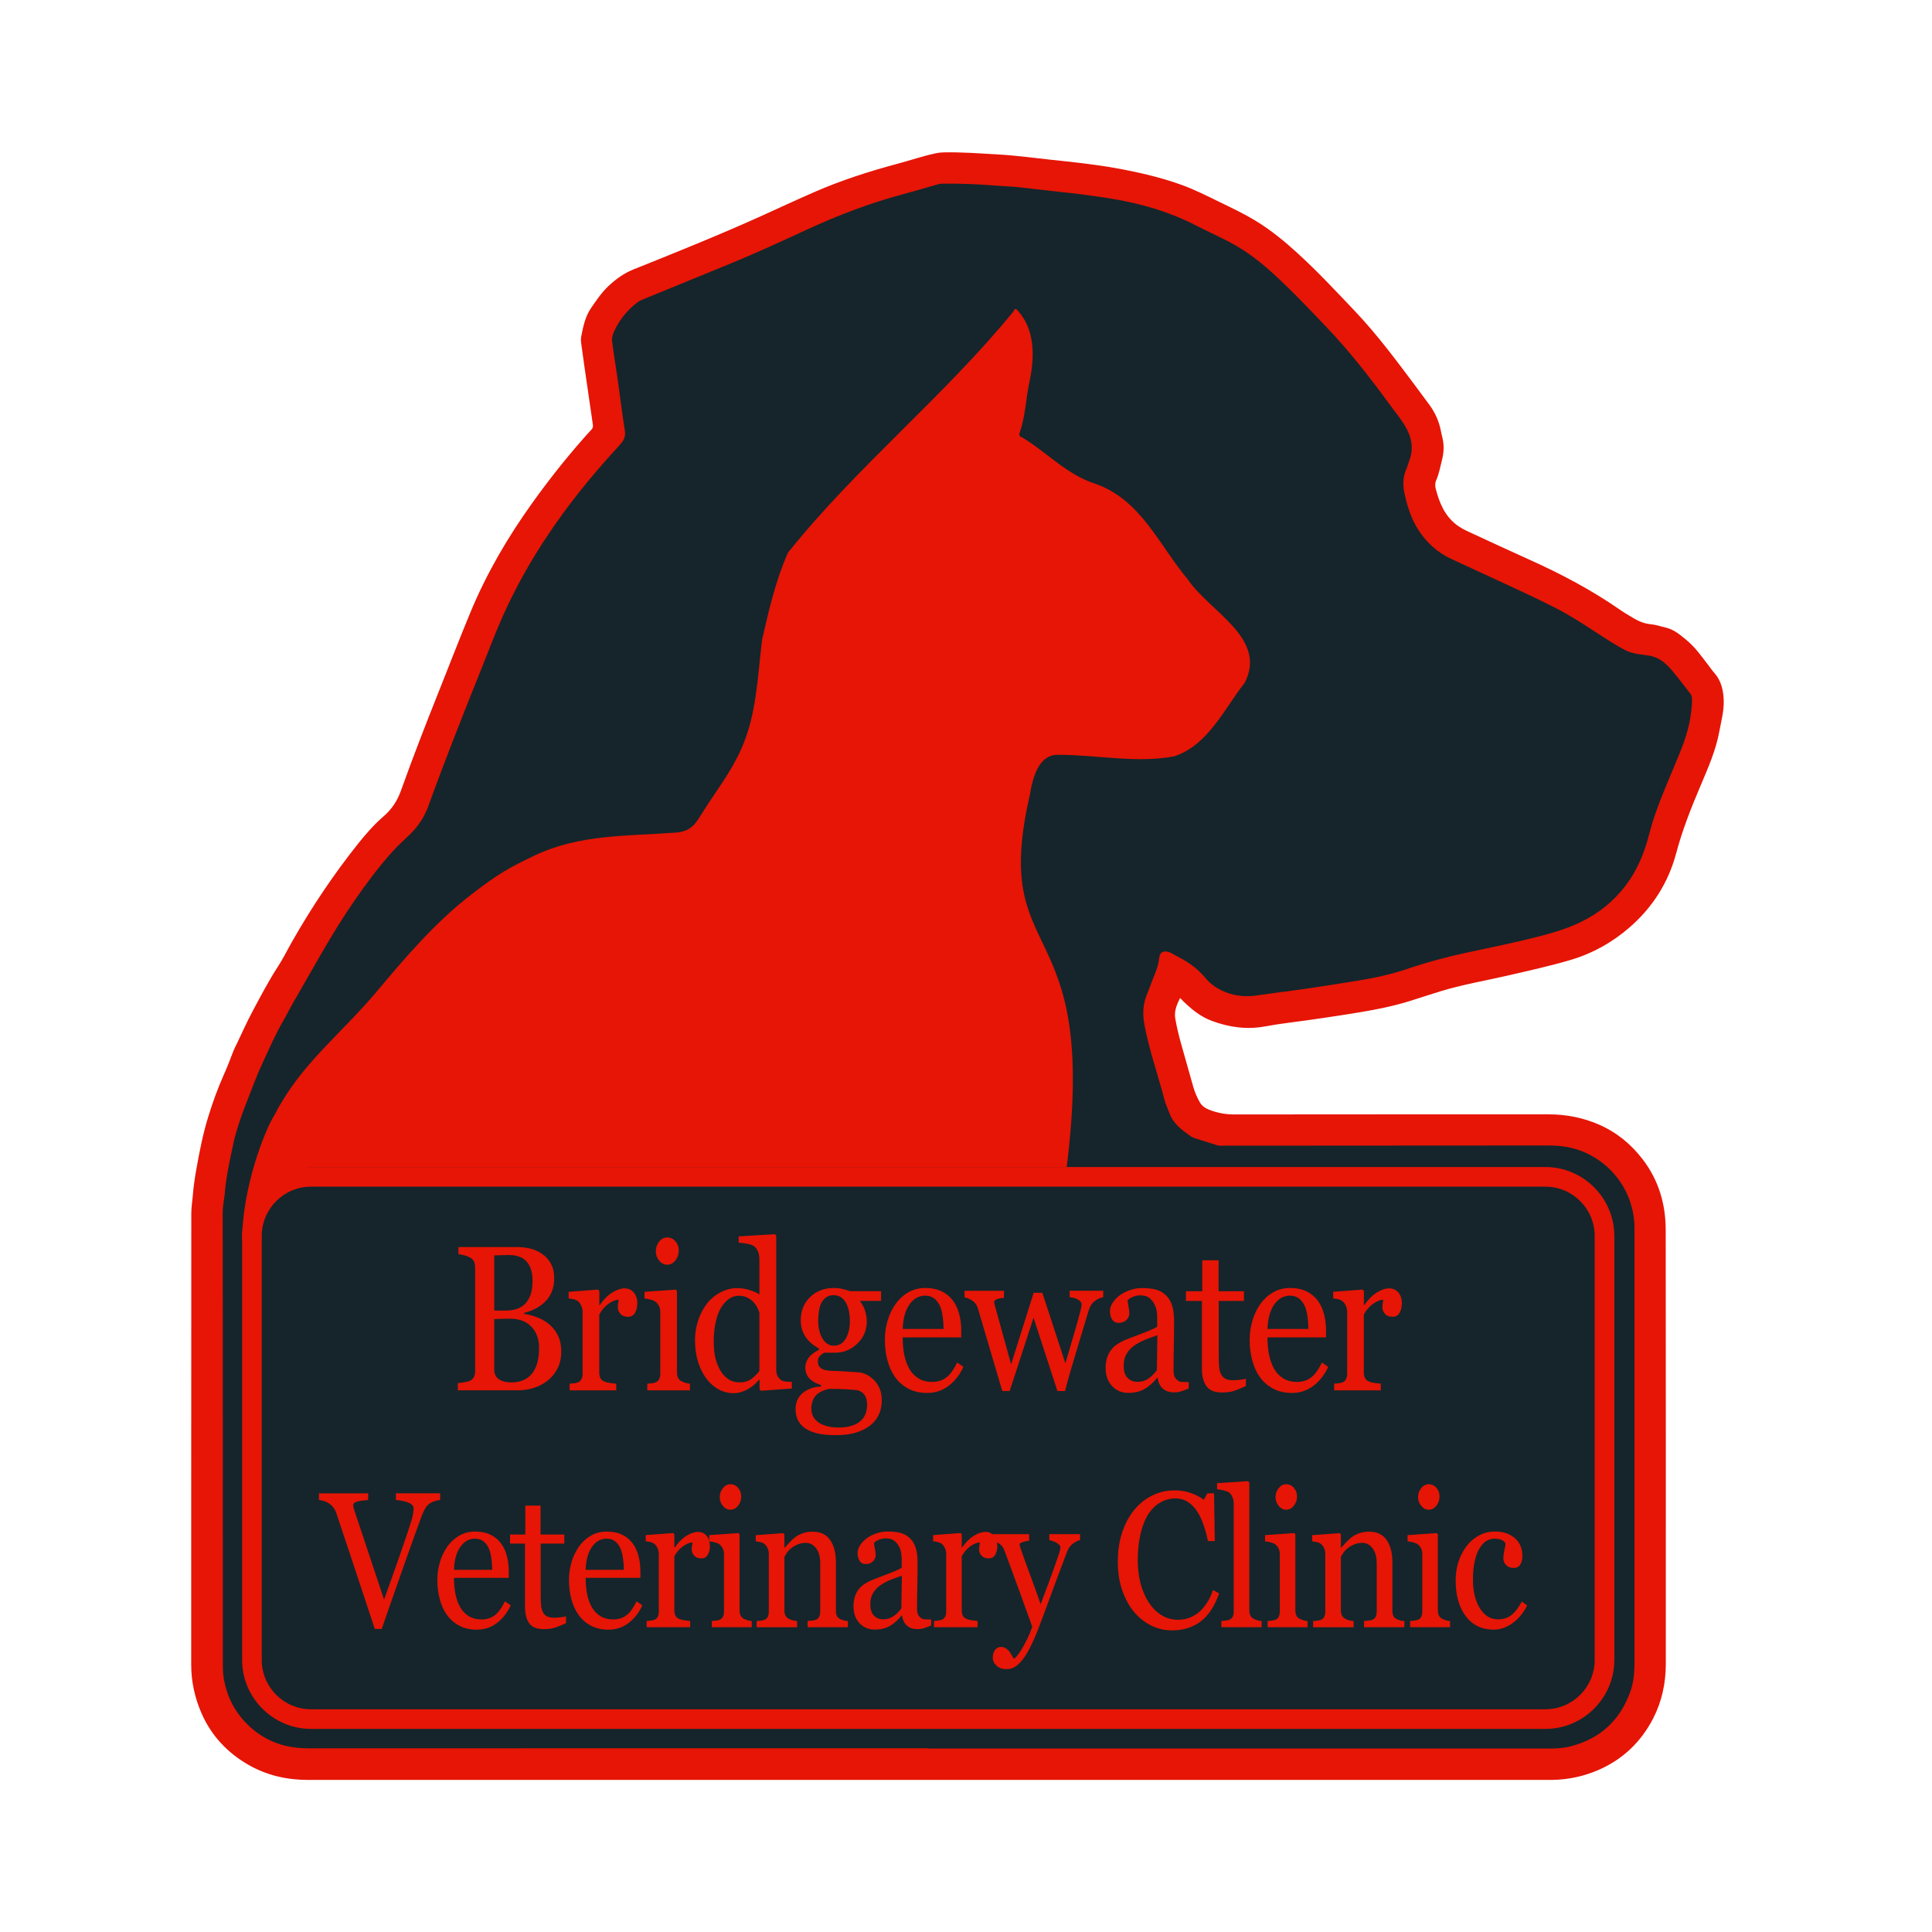 <?xml version="1.0" encoding="UTF-8"?>
<svg id="art" xmlns="http://www.w3.org/2000/svg" viewBox="0 0 600 600">
  <defs>
    <style>
      .cls-1 {
        fill: #e61505;
      }

      .cls-2 {
        fill: #15252b;
        stroke: #e61505;
        stroke-miterlimit: 10;
        stroke-width: .84px;
      }
    </style>
  </defs>
  <g>
    <path class="cls-2" d="m366.29,309.37c-1.07,2.22-2.16,4.35-1.72,6.97.48,2.84,1.17,5.62,1.96,8.39,1.23,4.29,2.41,8.6,3.64,12.89.49,1.73,1.2,3.38,2.1,4.94.69,1.2,1.8,1.97,3.06,2.46,2.54.99,5.13,1.51,7.93,1.5,32.55-.06,65.1-.01,97.65-.03,5.42,0,10.64,1.01,15.57,3.18,5.4,2.37,9.83,6.02,13.43,10.75,4.86,6.4,6.96,13.7,6.97,21.58.06,44.92.03,89.84.03,134.77,0,5.9-1.22,11.56-3.92,16.78-3.73,7.21-9.38,12.58-16.85,15.79-4.4,1.89-9.08,2.91-13.91,3-.92.02-1.85,0-2.77,0-107.09,0-214.19,0-321.28,0-20.84,0-41.69.03-62.53.01-6.42,0-12.55-1.37-18.16-4.56-6.63-3.77-11.63-9.12-14.63-16.14-1.99-4.64-3.06-9.57-3.06-14.67,0-14.94-.01-29.88,0-44.82,0-31.78.03-63.56.03-95.34,0-2.01.36-3.97.51-5.96.19-2.56.6-5.09,1.04-7.61.97-5.46,2.03-10.91,3.66-16.2,1.38-4.49,2.98-8.94,4.91-13.25,1.07-2.38,1.99-4.83,2.93-7.26.28-.72.65-1.39.98-2.08,1.64-3.42,3.18-6.9,4.97-10.24,2.51-4.7,4.98-9.42,7.89-13.91,1.62-2.49,2.93-5.18,4.4-7.76,6.03-10.59,12.78-20.69,20.37-30.22,2.43-3.05,5.01-5.99,7.97-8.55,2.59-2.24,4.33-4.93,5.49-8.19,3.71-10.39,7.72-20.67,11.81-30.92,3.26-8.15,6.4-16.35,9.77-24.45,5.02-12.09,11.61-23.32,19.24-33.95,4.85-6.76,9.99-13.29,15.48-19.53.88-1,1.76-2.01,2.68-2.97.54-.57.73-1.15.61-1.94-.87-5.84-1.71-11.68-2.55-17.52-.37-2.54-.73-5.08-1.06-7.62-.09-.66-.15-1.35-.03-1.99.6-3.07,1.19-6.16,3.02-8.82,1.66-2.41,3.28-4.85,5.45-6.85,2.23-2.07,4.65-3.82,7.52-4.97,13.29-5.32,26.58-10.67,39.63-16.56,5.61-2.53,11.19-5.15,16.84-7.6,8.22-3.56,16.71-6.29,25.34-8.6,3.96-1.06,7.86-2.39,11.87-3.26.81-.18,1.61-.28,2.44-.3,5.6-.12,11.17.32,16.76.63,5.54.31,11.02,1.05,16.53,1.65,6.63.71,13.27,1.38,19.83,2.55,7.03,1.25,13.98,2.82,20.71,5.25,4.12,1.49,8,3.48,11.92,5.39,3.69,1.79,7.41,3.55,10.92,5.68,4.71,2.86,8.95,6.34,13.01,10.05,6.19,5.64,11.89,11.77,17.66,17.83,7.27,7.64,13.49,16.13,19.79,24.55,1.14,1.52,2.26,3.05,3.39,4.58,1.76,2.39,2.96,5.03,3.53,7.95.13.65.26,1.31.43,1.96.59,2.24.54,4.45-.02,6.7-.55,2.19-.94,4.42-1.84,6.51-.41.95-.4,1.92-.16,2.86,1.14,4.39,2.8,8.48,6.55,11.38,1.23.95,2.59,1.66,3.99,2.3,6.2,2.86,12.38,5.76,18.61,8.55,10.04,4.5,19.73,9.63,28.76,15.95.8.56,1.66,1.02,2.48,1.54,2.09,1.32,4.23,2.46,6.79,2.68,1.52.13,3,.67,4.5,1.01,2.51.56,4.38,2.19,6.28,3.75,2.72,2.23,4.72,5.12,6.85,7.88.56.73,1.08,1.51,1.69,2.19,2.19,2.43,2.84,5.35,2.93,8.51.09,3.18-.77,6.2-1.32,9.27-1.08,5.97-3.52,11.46-5.86,16.99-2.91,6.85-5.65,13.75-7.57,20.98-2.41,9.07-7.29,16.71-14.37,22.85-5.29,4.59-11.31,7.98-18.06,9.98-6.55,1.94-13.22,3.39-19.87,4.93-6.75,1.55-13.59,2.71-20.23,4.71-3.24.98-6.45,2.06-9.68,3.07-5.15,1.62-10.43,2.68-15.75,3.56-7.24,1.19-14.5,2.27-21.78,3.21-2.54.33-5.08.7-7.6,1.17-5.62,1.06-11.06.25-16.33-1.7-3.42-1.26-6.21-3.57-8.8-6.09-.4-.39-.7-.88-1.39-1.18Z"/>
    <path class="cls-1" d="m366.28,309.37c-1.07,2.22-2.16,4.35-1.72,6.97.48,2.84,1.17,5.62,1.96,8.39,1.23,4.29,2.41,8.6,3.64,12.89.49,1.73,1.2,3.38,2.1,4.94.69,1.2,1.8,1.97,3.06,2.46,2.54.99,5.13,1.51,7.93,1.5,32.55-.06,65.1-.01,97.65-.03,5.42,0,10.64,1.01,15.57,3.18,5.4,2.37,9.83,6.02,13.43,10.75,4.86,6.4,6.96,13.7,6.97,21.58.06,44.92.03,89.84.03,134.77,0,5.9-1.22,11.56-3.92,16.78-3.73,7.21-9.38,12.58-16.85,15.79-4.4,1.89-9.08,2.91-13.91,3-.92.02-1.85,0-2.77,0-107.09,0-214.19,0-321.28,0-20.84,0-41.69.03-62.53.01-6.42,0-12.55-1.37-18.16-4.56-6.63-3.77-11.63-9.12-14.63-16.14-1.99-4.64-3.06-9.57-3.06-14.67,0-14.94-.01-29.88,0-44.82,0-31.78.03-63.56.03-95.34,0-2.01.36-3.97.51-5.96.19-2.56.6-5.09,1.04-7.61.97-5.46,2.03-10.91,3.66-16.2,1.38-4.49,2.98-8.94,4.91-13.25,1.07-2.38,1.99-4.83,2.93-7.26.28-.72.65-1.39.98-2.08,1.64-3.42,3.18-6.9,4.97-10.24,2.51-4.7,4.98-9.42,7.89-13.91,1.62-2.49,2.93-5.18,4.4-7.76,6.03-10.59,12.78-20.69,20.37-30.22,2.43-3.05,5.01-5.99,7.97-8.55,2.59-2.24,4.33-4.93,5.49-8.19,3.71-10.39,7.72-20.67,11.81-30.92,3.26-8.15,6.4-16.35,9.77-24.45,5.02-12.09,11.61-23.32,19.24-33.95,4.85-6.76,9.99-13.29,15.48-19.53.88-1,1.76-2.01,2.68-2.97.54-.57.73-1.15.61-1.94-.87-5.84-1.71-11.68-2.55-17.52-.37-2.54-.73-5.08-1.06-7.62-.09-.66-.15-1.35-.03-1.99.6-3.07,1.19-6.16,3.02-8.82,1.66-2.41,3.28-4.85,5.45-6.85,2.23-2.07,4.65-3.82,7.52-4.97,13.29-5.32,26.58-10.67,39.63-16.56,5.61-2.53,11.19-5.15,16.84-7.6,8.22-3.56,16.71-6.29,25.34-8.6,3.96-1.06,7.86-2.39,11.87-3.26.81-.18,1.61-.28,2.44-.3,5.6-.12,11.17.32,16.76.63,5.54.31,11.02,1.05,16.53,1.65,6.63.71,13.27,1.38,19.83,2.55,7.03,1.25,13.98,2.82,20.71,5.25,4.12,1.49,8,3.48,11.92,5.39,3.69,1.79,7.41,3.55,10.92,5.68,4.71,2.86,8.95,6.34,13.01,10.05,6.19,5.64,11.89,11.77,17.66,17.83,7.27,7.64,13.49,16.13,19.79,24.55,1.14,1.52,2.26,3.05,3.39,4.58,1.76,2.39,2.96,5.03,3.53,7.95.13.65.26,1.31.43,1.96.59,2.24.54,4.45-.02,6.7-.55,2.19-.94,4.42-1.84,6.51-.41.95-.4,1.92-.16,2.86,1.14,4.39,2.8,8.48,6.55,11.38,1.23.95,2.59,1.66,3.99,2.3,6.2,2.86,12.38,5.76,18.61,8.55,10.04,4.5,19.73,9.63,28.76,15.95.8.56,1.66,1.02,2.48,1.54,2.09,1.32,4.23,2.46,6.79,2.68,1.52.13,3,.67,4.5,1.01,2.51.56,4.38,2.19,6.28,3.75,2.72,2.23,4.72,5.12,6.85,7.88.56.73,1.08,1.51,1.69,2.19,2.19,2.43,2.84,5.35,2.93,8.51.09,3.18-.77,6.2-1.32,9.27-1.08,5.97-3.52,11.46-5.86,16.99-2.91,6.85-5.65,13.75-7.57,20.98-2.41,9.07-7.29,16.71-14.37,22.85-5.29,4.59-11.31,7.98-18.06,9.98-6.55,1.94-13.22,3.39-19.87,4.93-6.75,1.55-13.59,2.71-20.23,4.71-3.24.98-6.45,2.06-9.68,3.07-5.15,1.62-10.43,2.68-15.75,3.56-7.24,1.19-14.5,2.27-21.78,3.21-2.54.33-5.08.7-7.6,1.17-5.62,1.06-11.06.25-16.33-1.7-3.42-1.26-6.21-3.57-8.8-6.09-.4-.39-.7-.88-1.39-1.18Zm-77.9,233.58v.08c24.85,0,49.7,0,74.54,0,39.27,0,78.55,0,117.82,0,2.31,0,4.61-.08,6.87-.65,9.29-2.34,15.49-8.06,18.71-17.04,1.05-2.93,1.29-6,1.29-9.1-.01-44.1,0-88.2,0-132.3,0-.98.01-1.95,0-2.93-.22-11-7.3-20.57-17.77-24-2.91-.95-5.9-1.27-8.95-1.27-33.63.03-67.25.04-100.88.06-.66,0-1.33.08-1.99-.12-2.34-.74-4.68-1.46-7.01-2.22-.53-.17-1.04-.46-1.49-.78-2.64-1.87-5.2-3.78-6.36-7.03-.53-1.48-1.25-2.9-1.63-4.45-.33-1.34-.7-2.67-1.08-4-1.74-6.04-3.66-12.03-4.9-18.21-.67-3.34-.78-6.6.51-9.82.44-1.09.88-2.18,1.27-3.29.96-2.73,2.37-5.3,2.66-8.29.19-1.99,1.46-2.53,3.34-1.79.19.08.38.15.56.25.81.44,1.6.92,2.42,1.34,3.12,1.63,5.86,3.67,8.14,6.43,1.56,1.9,3.65,3.28,5.97,4.23,3.32,1.35,6.75,1.6,10.26,1.05,1.67-.26,3.34-.48,5.01-.71,4.06-.55,8.12-1.04,12.17-1.67,4.55-.71,9.1-1.38,13.64-2.13,5.21-.86,10.35-1.93,15.35-3.62,6.16-2.09,12.43-3.79,18.79-5.15,7.1-1.52,14.22-2.96,21.26-4.74,4.87-1.23,9.7-2.59,14.23-4.83,5.47-2.71,10.11-6.42,13.79-11.31,3.45-4.58,5.62-9.74,7.07-15.24.59-2.23,1.21-4.44,1.96-6.62,1.72-5,3.81-9.84,5.84-14.72,2.17-5.2,4.46-10.35,5.24-16.01.25-1.78.5-3.54.44-5.35-.02-.59-.14-1.09-.51-1.56-1.91-2.41-3.73-4.91-5.72-7.24-1.92-2.24-4.1-4.19-7.22-4.6-1.06-.14-2.13-.3-3.19-.46-1.53-.23-3.01-.62-4.37-1.36-2.7-1.47-5.3-3.12-7.87-4.8-4.42-2.88-8.82-5.79-13.54-8.2-6.49-3.31-13.12-6.3-19.72-9.37-4.27-1.99-8.57-3.92-12.83-5.93-4.18-1.98-7.48-5-9.99-8.88-2.23-3.45-3.43-7.28-4.31-11.26-.59-2.69-.53-5.27.61-7.81.33-.74.51-1.55.81-2.32,1.55-3.97.76-7.62-1.39-11.14-1.32-2.15-2.92-4.08-4.4-6.11-6.2-8.5-12.64-16.8-19.92-24.42-5.5-5.75-10.95-11.54-16.86-16.89-4.09-3.7-8.44-7.01-13.35-9.55-3.51-1.82-7.11-3.45-10.62-5.25-8.01-4.1-16.54-6.56-25.38-8.06-3.38-.58-6.79-1-10.18-1.48-2.08-.29-4.17-.46-6.26-.7-2.44-.27-4.88-.56-7.32-.83-2.34-.26-4.68-.58-7.02-.76-1.99-.15-3.99-.24-5.98-.4-5.43-.44-10.85-.65-16.3-.58-.52,0-1.01.1-1.51.24-3.49,1.01-6.98,2.05-10.49,2.98-10.33,2.76-20.28,6.54-29.98,11.02-7.87,3.64-15.74,7.26-23.76,10.56-8.91,3.67-17.84,7.31-26.76,10.95-.76.31-1.53.61-2.19,1.11-3.12,2.37-5.53,5.34-7.17,8.9-.45.97-.81,2.01-.68,3.12.12,1.07.25,2.14.41,3.2.48,3.24,1,6.47,1.46,9.72.7,4.97,1.29,9.96,2.09,14.91.25,1.56-.17,2.72-1.08,3.82-.78.95-1.62,1.85-2.45,2.76-7.34,8.05-14.14,16.53-20.22,25.58-5.39,8.03-10.11,16.42-14.07,25.25-2.37,5.29-4.41,10.71-6.56,16.09-5.71,14.28-11.41,28.56-16.63,43.03-1.23,3.41-3.15,6.31-5.72,8.83-1.8,1.76-3.69,3.42-5.38,5.29-4.31,4.77-8.13,9.92-11.79,15.19-7.29,10.51-13.27,21.81-19.69,32.83-.77,1.33-1.42,2.73-2.19,4.05-2.6,4.43-4.63,9.14-6.8,13.78-1.75,3.75-3.15,7.66-4.68,11.51-1.38,3.47-2.62,6.99-3.64,10.58-.59,2.06-.96,4.18-1.42,6.27-.69,3.14-1.25,6.29-1.69,9.48-.15,1.07-.16,2.14-.31,3.2-.26,1.87-.59,3.73-.58,5.62.01,11.45.03,22.9.04,34.35,0,34.91,0,69.82.01,104.73,0,1.69-.02,3.39.25,5.07.74,4.54,2.45,8.64,5.37,12.24,2.57,3.16,5.65,5.63,9.35,7.33,3.76,1.72,7.7,2.33,11.82,2.33,64.12-.03,128.25-.02,192.37-.02Z"/>
  </g>
  <path class="cls-1" d="m479.94,368.53c8.44,0,15.3,6.86,15.3,15.3v131.7c0,8.44-6.86,15.3-15.3,15.3H96.59c-8.44,0-15.3-6.86-15.3-15.3v-131.7c0-8.44,6.86-15.3,15.3-15.3h383.35m0-6.1H96.59c-11.77,0-21.4,9.63-21.4,21.4v131.7c0,11.77,9.63,21.4,21.4,21.4h383.35c11.77,0,21.4-9.63,21.4-21.4v-131.7c0-11.77-9.63-21.4-21.4-21.4h0Z"/>
  <path class="cls-1" d="m96.59,362.43h234.68c10.16-80.61-23.88-61.38-11.45-115.54.87-5.22,2.65-12.95,9.31-12.47,11.77.04,23.97,2.67,35.56.46,10.47-3.46,15.46-14.67,21.88-22.86,7.1-13.84-10.93-22.07-17.6-31.97-9.05-10.75-14.63-24.93-28.92-29.85-8.8-2.81-14.94-9.76-22.57-14.34-.89-.34-1.04-.58-.84-1.43,1.9-5.28,1.94-11.07,3.21-16.55,1.47-7.36,1.55-15.55-3.79-21.43-.58-.69-1.05-.64-1.27.21-21.42,26.26-48.85,48.4-70.09,74.99-3.8,8.59-5.92,17.82-8.01,26.95-1.47,11.61-1.64,23.17-6.5,34.03-3.23,7.3-8.16,13.52-12.37,20.25-1.79,2.89-3.19,5.33-7.96,5.69-14.7,1.12-29.86.4-44.04,7.21-7.62,3.66-10.96,5.46-19.48,12.04-11.28,8.71-20.55,19.6-29.69,30.53-11.35,13.36-23.2,22.13-31.24,37.61-3.48,5.49-10.21,23.37-10.21,39.29,3.93-4.59,14.92-22.82,21.4-22.82Z"/>
  <g>
    <g>
      <path class="cls-1" d="m170.29,411.07c1.15.88,2.11,2.03,2.87,3.45.76,1.42,1.14,3.15,1.14,5.17s-.4,3.87-1.2,5.39c-.8,1.53-1.84,2.78-3.12,3.76-1.24.96-2.65,1.69-4.22,2.19-1.57.5-3.19.75-4.86.75h-18.72v-2.23c.45-.04,1.1-.13,1.95-.27.85-.14,1.47-.3,1.84-.49.58-.29.98-.68,1.23-1.18.24-.49.36-1.12.36-1.9v-31.97c0-.71-.11-1.34-.32-1.88-.21-.54-.64-.98-1.27-1.32-.56-.31-1.18-.55-1.87-.72-.69-.17-1.26-.27-1.73-.31v-2.23h18.24c1.41,0,2.76.16,4.05.47,1.29.31,2.52.87,3.69,1.66,1.1.73,2,1.72,2.7,2.98.71,1.25,1.06,2.78,1.06,4.58,0,1.57-.25,2.96-.75,4.18-.5,1.22-1.21,2.27-2.12,3.15-.85.84-1.83,1.54-2.94,2.12-1.11.57-2.3,1.02-3.58,1.33v.28c1.13.15,2.4.47,3.8.96,1.4.49,2.65,1.18,3.75,2.05Zm-6.74-6.71c.68-.9,1.16-1.88,1.43-2.95.27-1.07.4-2.33.4-3.8,0-2.45-.59-4.37-1.78-5.76-1.19-1.39-3.06-2.09-5.61-2.09-.59,0-1.34.02-2.24.05-.9.03-1.65.06-2.26.08v17.11h3.53c1.52,0,2.82-.22,3.9-.66,1.08-.44,1.96-1.1,2.63-1.98Zm3.87,14.2c0-2.63-.78-4.8-2.35-6.49-1.57-1.69-3.81-2.54-6.73-2.54-1.19,0-2.19.02-3.01.05s-1.43.06-1.84.08v15.67c0,1.32.47,2.31,1.42,2.98.95.67,2.27,1,3.96,1,2.77,0,4.88-.91,6.35-2.73,1.47-1.82,2.2-4.49,2.2-8.02Z"/>
      <path class="cls-1" d="m197.91,404.86c0,1.07-.23,2.01-.7,2.84-.46.83-1.18,1.24-2.14,1.24-1.04,0-1.83-.3-2.38-.91-.55-.61-.82-1.27-.82-2.01,0-.46.03-.88.1-1.25.06-.38.13-.75.18-1.13-.87,0-1.89.4-3.06,1.19-1.17.79-2.16,1.92-2.98,3.39v17.99c0,.73.13,1.33.38,1.79.25.46.65.8,1.18,1.03.46.21,1.06.37,1.8.47.73.1,1.37.18,1.91.22v2.07h-14.48v-2.07c.43-.04.87-.08,1.32-.13.45-.04.85-.12,1.18-.25.52-.19.91-.52,1.16-.99.25-.47.38-1.08.38-1.83v-19.07c0-.65-.13-1.28-.4-1.91-.27-.63-.65-1.13-1.13-1.5-.35-.25-.77-.43-1.25-.55-.48-.11-1-.19-1.56-.24v-2.07l9.14-.69.39.44v4.36h.14c1.15-1.69,2.43-2.98,3.84-3.86,1.41-.88,2.7-1.32,3.87-1.32s2.12.43,2.86,1.29c.73.86,1.1,2.01,1.1,3.45Z"/>
      <path class="cls-1" d="m214.28,431.79h-13.26v-2.07c.43-.04.87-.08,1.32-.13.45-.04.85-.12,1.18-.25.52-.19.91-.52,1.16-.99.25-.47.38-1.08.38-1.83v-19.07c0-.67-.13-1.28-.4-1.83-.27-.55-.65-1.02-1.13-1.39-.35-.25-.86-.46-1.53-.64s-1.28-.29-1.84-.33v-2.07l9.69-.69.39.44v25.2c0,.73.12,1.34.37,1.82.25.48.64.84,1.18,1.07.41.19.8.34,1.19.45.39.12.82.19,1.3.24v2.07Zm-3.48-43.47c0,1.19-.35,2.23-1.04,3.12-.7.89-1.56,1.33-2.58,1.33-.95,0-1.77-.42-2.47-1.27-.7-.85-1.04-1.81-1.04-2.9,0-1.15.35-2.15,1.04-3.01.7-.86,1.52-1.29,2.47-1.29,1.06,0,1.93.4,2.6,1.21.68.8,1.02,1.74,1.02,2.81Z"/>
      <path class="cls-1" d="m245.92,431.22l-9.61.69-.42-.44v-2.88l-.22-.06c-.96,1.21-2.16,2.2-3.57,2.98-1.42.77-2.88,1.16-4.38,1.16s-3.06-.39-4.52-1.18c-1.46-.78-2.72-1.89-3.8-3.31-1.09-1.44-1.96-3.18-2.6-5.2-.64-2.03-.96-4.26-.96-6.71,0-2.24.34-4.36,1.03-6.36.69-2.01,1.63-3.76,2.84-5.27,1.13-1.4,2.52-2.52,4.16-3.35,1.64-.84,3.31-1.25,5.02-1.25,1.28,0,2.54.18,3.77.55,1.23.37,2.29.83,3.18,1.39v-10.77c0-.88-.13-1.68-.39-2.4-.26-.72-.62-1.27-1.09-1.65-.52-.4-1.22-.69-2.1-.86-.88-.18-1.83-.31-2.86-.39v-1.94l11.25-.69.42.47v41.66c0,.73.13,1.35.38,1.86.25.51.62.95,1.1,1.3.35.25.86.41,1.53.47.67.06,1.28.1,1.84.13v2.07Zm-10.08-5.42v-18.09c-.15-.54-.39-1.13-.72-1.76-.33-.63-.75-1.2-1.25-1.72-.54-.52-1.17-.96-1.89-1.3-.72-.34-1.57-.52-2.53-.52-1.11,0-2.14.32-3.07.97-.94.65-1.76,1.58-2.49,2.79-.69,1.17-1.23,2.66-1.63,4.47-.4,1.81-.6,3.81-.6,6,0,1.76.15,3.35.44,4.78.3,1.43.8,2.76,1.5,4,.65,1.17,1.48,2.11,2.49,2.82,1.01.71,2.21,1.07,3.6,1.07,1.48,0,2.71-.37,3.68-1.1.97-.73,1.79-1.54,2.46-2.41Z"/>
      <path class="cls-1" d="m271.45,428.59c.74.79,1.33,1.69,1.75,2.7.43,1,.64,2.25.64,3.73s-.29,2.88-.86,4.18c-.58,1.31-1.45,2.44-2.62,3.4-1.24.98-2.73,1.74-4.46,2.29-1.73.54-3.86.81-6.41.81-4.16,0-7.27-.68-9.33-2.05-2.06-1.37-3.09-3.37-3.09-6,0-2.13.74-3.81,2.23-5.05,1.49-1.23,3.38-1.9,5.68-2.01v-.44c-.56-.19-1.13-.42-1.73-.71-.59-.28-1.11-.61-1.53-.99-.48-.44-.87-.96-1.17-1.55-.3-.6-.45-1.33-.45-2.21,0-1.11.35-2.13,1.04-3.06.7-.93,1.75-1.73,3.16-2.4v-.47c-1.78-.94-3.17-2.15-4.15-3.62-.98-1.47-1.48-3.18-1.48-5.12,0-2.93.97-5.33,2.91-7.21,1.94-1.88,4.42-2.82,7.45-2.82.84,0,1.67.09,2.49.28.83.19,1.67.43,2.52.72h9.58v3.01h-6.46v.19c.69.9,1.2,1.89,1.53,2.98.33,1.09.5,2.15.5,3.2,0,2.72-.98,5.02-2.94,6.9-1.96,1.88-4.24,2.82-6.84,2.82h-3.37c-.43.17-.87.47-1.34.91-.46.44-.7,1.03-.7,1.79s.19,1.36.58,1.77.86.68,1.42.83c.54.17,1.17.27,1.88.31.71.04,1.45.07,2.21.09.82.02,1.94.08,3.36.19,1.42.1,2.43.17,3.02.19.85.04,1.71.27,2.58.69.86.42,1.65.99,2.35,1.72Zm-2.17,7.59c0-1.17-.24-2.13-.72-2.88-.48-.75-1.22-1.26-2.2-1.54-.52-.08-1.59-.18-3.2-.28-1.62-.1-3.49-.16-5.63-.16-2.01.44-3.43,1.18-4.28,2.21-.85,1.03-1.27,2.37-1.27,4,0,.73.14,1.43.42,2.1.28.67.76,1.29,1.45,1.85.65.54,1.52.99,2.62,1.33,1.1.34,2.43.52,4.01.52,2.73,0,4.88-.59,6.45-1.77,1.57-1.18,2.35-2.97,2.35-5.38Zm-5.35-25.92c0-2.44-.44-4.39-1.32-5.85-.88-1.45-2.12-2.18-3.72-2.18-.87,0-1.62.2-2.24.61-.62.41-1.13.99-1.52,1.74-.37.69-.64,1.52-.79,2.49-.16.97-.24,1.97-.24,2.99,0,2.32.45,4.21,1.35,5.67.9,1.46,2.07,2.19,3.5,2.19,1.6,0,2.83-.73,3.69-2.18.86-1.45,1.3-3.29,1.3-5.5Z"/>
      <path class="cls-1" d="m299.2,424.51c-1.15,2.47-2.69,4.43-4.62,5.89-1.93,1.46-4.15,2.19-6.66,2.19-2.21,0-4.15-.44-5.81-1.32-1.66-.88-3.03-2.07-4.11-3.57-1.08-1.5-1.88-3.26-2.41-5.27-.53-2.01-.79-4.13-.79-6.36,0-2.01.28-3.98.85-5.91.57-1.93,1.4-3.67,2.49-5.22,1.06-1.48,2.37-2.68,3.94-3.59,1.57-.91,3.33-1.36,5.28-1.36s3.72.36,5.15,1.07c1.43.71,2.59,1.68,3.48,2.91.85,1.17,1.49,2.55,1.91,4.14.42,1.59.63,3.31.63,5.17v2.07h-18.19c0,2.03.17,3.87.52,5.53.34,1.65.89,3.11,1.63,4.37.72,1.21,1.67,2.17,2.84,2.87,1.17.7,2.56,1.05,4.18,1.05s3.08-.44,4.28-1.31,2.35-2.44,3.47-4.71l1.95,1.35Zm-6.16-11.79c0-1.17-.09-2.42-.26-3.75-.18-1.33-.46-2.45-.85-3.34-.43-.96-1.01-1.74-1.75-2.34-.74-.6-1.7-.91-2.87-.91-1.95,0-3.57.91-4.86,2.73-1.29,1.82-1.99,4.36-2.1,7.61h12.7Z"/>
      <path class="cls-1" d="m342.6,402.89c-.78.08-1.62.45-2.52,1.1-.9.65-1.56,1.62-1.96,2.91-.93,3.07-1.81,5.98-2.63,8.73-.83,2.75-1.75,5.84-2.77,9.26-.33,1.09-.67,2.26-1.02,3.51-.34,1.25-.65,2.46-.93,3.6h-2.38l-7.41-22.78-7.42,22.78h-2.29c-1.39-4.64-2.75-9.24-4.08-13.81-1.33-4.57-2.5-8.54-3.52-11.93-.3-.98-.86-1.76-1.7-2.32s-1.64-.9-2.42-1v-2.07h12.25v2.19c-.61.02-1.28.14-1.99.34-.71.21-1.07.55-1.07,1.03,0,.08.03.26.1.53.06.27.14.56.24.88.59,2.19,1.27,4.64,2.02,7.34.75,2.7,1.72,6.21,2.91,10.53l7-22.22h2.7l7.16,21.91c.8-2.79,1.59-5.5,2.38-8.12s1.48-5.07,2.08-7.37c.13-.54.26-1.04.38-1.49.12-.45.18-.89.18-1.33,0-.38-.15-.71-.45-1-.3-.29-.66-.53-1.09-.72-.37-.17-.78-.29-1.21-.38-.44-.08-.76-.13-.96-.13v-2.01h10.44v2.01Z"/>
      <path class="cls-1" d="m369.16,431.22c-.87.36-1.64.64-2.3.86-.66.22-1.41.33-2.24.33-1.45,0-2.6-.38-3.47-1.14s-1.42-1.88-1.66-3.34h-.17c-1.21,1.5-2.5,2.65-3.89,3.45-1.38.79-3.05,1.19-5,1.19-2.06,0-3.76-.71-5.08-2.13-1.33-1.42-1.99-3.28-1.99-5.58,0-1.19.15-2.26.45-3.2.3-.94.74-1.79,1.34-2.54.46-.63,1.08-1.19,1.84-1.68.76-.49,1.48-.88,2.14-1.18.84-.36,2.53-1.01,5.08-1.97,2.55-.96,4.28-1.71,5.17-2.26v-3.1c0-.27-.05-.79-.15-1.57-.1-.77-.32-1.5-.65-2.19-.37-.77-.9-1.45-1.57-2.02-.68-.57-1.64-.86-2.88-.86-.85,0-1.65.16-2.38.49-.73.32-1.25.66-1.55,1.02,0,.42.09,1.03.26,1.85.18.81.26,1.57.26,2.26,0,.73-.29,1.4-.88,2.01-.58.61-1.4.91-2.44.91-.93,0-1.61-.37-2.05-1.11-.44-.74-.65-1.57-.65-2.49s.3-1.88.91-2.76c.6-.88,1.39-1.66,2.35-2.35.84-.58,1.85-1.08,3.04-1.49,1.19-.41,2.35-.61,3.48-.61,1.56,0,2.92.12,4.08.36,1.16.24,2.21.76,3.16,1.55.95.77,1.67,1.82,2.16,3.15.49,1.33.74,3.04.74,5.12,0,2.99-.03,5.64-.08,7.95-.06,2.31-.08,4.83-.08,7.57,0,.81.13,1.46.38,1.94.25.48.64.89,1.16,1.22.28.19.72.29,1.32.31.6.02,1.22.03,1.85.03v2.01Zm-9.72-16.55c-1.58.52-2.96,1.04-4.15,1.54-1.19.5-2.29,1.13-3.31,1.88-.93.71-1.66,1.56-2.2,2.53-.54.97-.81,2.13-.81,3.47,0,1.74.4,3.02,1.21,3.83s1.83,1.22,3.08,1.22c1.32,0,2.48-.36,3.48-1.08,1-.72,1.85-1.58,2.53-2.56l.17-10.84Z"/>
      <path class="cls-1" d="m386.92,430.44c-1.21.56-2.35,1.04-3.43,1.43-1.08.39-2.4.58-3.96.58-2.3,0-3.92-.65-4.86-1.96-.94-1.31-1.41-3.15-1.41-5.53v-20.94h-4.96v-3.01h5.07v-9.62h5.07v9.62h7.88v3.01h-7.83v17.27c0,1.3.04,2.38.13,3.24.08.87.28,1.62.6,2.27.3.61.74,1.07,1.34,1.38.59.31,1.39.47,2.4.47.46,0,1.15-.05,2.05-.14.9-.09,1.54-.21,1.91-.36v2.29Z"/>
      <path class="cls-1" d="m412.49,424.51c-1.15,2.47-2.69,4.43-4.62,5.89-1.93,1.46-4.15,2.19-6.66,2.19-2.21,0-4.15-.44-5.81-1.32-1.66-.88-3.03-2.07-4.11-3.57-1.08-1.5-1.88-3.26-2.41-5.27-.53-2.01-.79-4.13-.79-6.36,0-2.01.28-3.98.85-5.91.57-1.93,1.4-3.67,2.49-5.22,1.06-1.48,2.37-2.68,3.94-3.59,1.57-.91,3.33-1.36,5.28-1.36s3.72.36,5.15,1.07c1.43.71,2.59,1.68,3.48,2.91.85,1.17,1.49,2.55,1.91,4.14.42,1.59.63,3.31.63,5.17v2.07h-18.19c0,2.03.17,3.87.52,5.53.34,1.65.89,3.11,1.63,4.37.72,1.21,1.67,2.17,2.84,2.87,1.17.7,2.56,1.05,4.18,1.05s3.08-.44,4.28-1.31,2.35-2.44,3.47-4.71l1.95,1.35Zm-6.16-11.79c0-1.17-.09-2.42-.26-3.75-.18-1.33-.46-2.45-.85-3.34-.43-.96-1.01-1.74-1.75-2.34-.74-.6-1.7-.91-2.87-.91-1.95,0-3.57.91-4.86,2.73-1.29,1.82-1.99,4.36-2.1,7.61h12.7Z"/>
      <path class="cls-1" d="m435.35,404.86c0,1.07-.23,2.01-.7,2.84-.46.83-1.18,1.24-2.14,1.24-1.04,0-1.83-.3-2.38-.91-.55-.61-.82-1.27-.82-2.01,0-.46.03-.88.1-1.25.06-.38.13-.75.18-1.13-.87,0-1.89.4-3.06,1.19-1.17.79-2.16,1.92-2.98,3.39v17.99c0,.73.13,1.33.38,1.79.25.46.65.8,1.18,1.03.46.21,1.06.37,1.8.47.73.1,1.37.18,1.91.22v2.07h-14.48v-2.07c.43-.04.87-.08,1.32-.13.45-.04.85-.12,1.18-.25.52-.19.91-.52,1.16-.99.25-.47.38-1.08.38-1.83v-19.07c0-.65-.13-1.28-.4-1.91-.27-.63-.65-1.13-1.13-1.5-.35-.25-.77-.43-1.25-.55-.48-.11-1-.19-1.56-.24v-2.07l9.14-.69.39.44v4.36h.14c1.15-1.69,2.43-2.98,3.84-3.86,1.41-.88,2.7-1.32,3.87-1.32s2.12.43,2.86,1.29c.73.86,1.1,2.01,1.1,3.45Z"/>
    </g>
    <g>
      <path class="cls-1" d="m136.67,465.84c-.45.02-1,.13-1.64.34-.64.21-1.17.45-1.59.75-.59.41-1.06.94-1.42,1.58-.36.65-.71,1.41-1.05,2.29-1.16,3.11-2.91,7.95-5.23,14.52-2.33,6.57-4.72,13.43-7.19,20.56h-2.16c-2.5-7.56-4.91-14.85-7.24-21.86-2.33-7.01-3.91-11.75-4.74-14.21-.21-.61-.49-1.14-.83-1.6-.35-.46-.81-.89-1.38-1.3-.47-.33-.99-.58-1.56-.75-.57-.17-1.1-.27-1.59-.31v-2.08h15.29v2.08c-1.3.08-2.4.22-3.29.44-.89.22-1.34.6-1.34,1.14,0,.22.03.47.1.76.07.29.13.53.18.7.64,1.92,1.68,5.04,3.13,9.37,1.44,4.33,3.49,10.5,6.15,18.49,1.32-3.62,2.84-7.89,4.56-12.82,1.72-4.93,2.87-8.31,3.46-10.15.57-1.78.91-3.01,1-3.69.1-.68.14-1.24.14-1.67s-.18-.83-.53-1.13c-.36-.3-.83-.56-1.42-.78-.57-.19-1.16-.34-1.74-.44-.59-.1-1.19-.18-1.8-.23v-2.08h13.75v2.08Z"/>
      <path class="cls-1" d="m158.62,498.55c-1.08,2.31-2.52,4.14-4.32,5.51-1.81,1.37-3.88,2.05-6.22,2.05-2.07,0-3.88-.41-5.43-1.23-1.55-.82-2.83-1.93-3.84-3.34-1.01-1.41-1.76-3.05-2.25-4.92-.49-1.88-.74-3.86-.74-5.95,0-1.88.26-3.72.79-5.52.53-1.81,1.31-3.43,2.33-4.88.99-1.39,2.22-2.51,3.68-3.36,1.47-.85,3.11-1.27,4.94-1.27s3.48.33,4.82,1c1.34.66,2.42,1.57,3.26,2.73.8,1.09,1.39,2.38,1.78,3.87s.59,3.1.59,4.84v1.93h-17.01c0,1.9.16,3.62.48,5.17.32,1.55.83,2.91,1.52,4.08.68,1.14,1.56,2.03,2.66,2.69,1.09.66,2.4.98,3.91.98s2.88-.41,4-1.22c1.12-.82,2.2-2.28,3.24-4.4l1.82,1.26Zm-5.76-11.02c0-1.09-.08-2.26-.25-3.51-.17-1.25-.43-2.29-.79-3.13-.4-.9-.95-1.63-1.64-2.19-.69-.57-1.59-.85-2.68-.85-1.82,0-3.34.85-4.54,2.56-1.21,1.7-1.86,4.08-1.97,7.11h11.88Z"/>
      <path class="cls-1" d="m175.79,504.08c-1.13.53-2.2.97-3.2,1.33-1.01.36-2.24.54-3.7.54-2.15,0-3.67-.61-4.54-1.83s-1.31-2.95-1.31-5.17v-19.58h-4.64v-2.81h4.74v-9h4.74v9h7.37v2.81h-7.32v16.15c0,1.21.04,2.22.12,3.03.08.81.26,1.52.56,2.12.28.57.69,1,1.25,1.29.56.29,1.3.44,2.24.44.43,0,1.07-.04,1.91-.13.84-.09,1.44-.2,1.78-.34v2.14Z"/>
      <path class="cls-1" d="m199.5,498.55c-1.08,2.31-2.52,4.14-4.32,5.51-1.81,1.37-3.88,2.05-6.22,2.05-2.07,0-3.88-.41-5.43-1.23-1.55-.82-2.83-1.93-3.84-3.34-1.01-1.41-1.76-3.05-2.25-4.92-.49-1.88-.74-3.86-.74-5.95,0-1.88.26-3.72.79-5.52.53-1.81,1.31-3.43,2.33-4.88.99-1.39,2.22-2.51,3.68-3.36,1.47-.85,3.11-1.27,4.94-1.27s3.48.33,4.82,1c1.34.66,2.42,1.57,3.26,2.73.8,1.09,1.39,2.38,1.78,3.87s.59,3.1.59,4.84v1.93h-17.01c0,1.9.16,3.62.48,5.17.32,1.55.83,2.91,1.52,4.08.68,1.14,1.56,2.03,2.66,2.69,1.09.66,2.4.98,3.91.98s2.88-.41,4-1.22c1.12-.82,2.2-2.28,3.24-4.4l1.82,1.26Zm-5.76-11.02c0-1.09-.08-2.26-.25-3.51-.17-1.25-.43-2.29-.79-3.13-.4-.9-.95-1.63-1.64-2.19-.69-.57-1.59-.85-2.68-.85-1.82,0-3.34.85-4.54,2.56-1.21,1.7-1.86,4.08-1.97,7.11h11.88Z"/>
      <path class="cls-1" d="m220.48,480.17c0,1-.22,1.88-.65,2.65-.43.77-1.1,1.16-2.01,1.16-.97,0-1.71-.28-2.23-.85-.51-.57-.77-1.19-.77-1.88,0-.43.03-.82.09-1.17.06-.35.12-.7.17-1.06-.82,0-1.77.37-2.86,1.11-1.09.74-2.02,1.8-2.79,3.17v16.82c0,.68.12,1.24.35,1.67.23.43.6.75,1.11.97.43.2.99.34,1.68.44.69.1,1.28.17,1.78.21v1.93h-13.54v-1.93c.4-.04.81-.08,1.24-.12.43-.04.79-.12,1.11-.23.49-.18.85-.48,1.08-.92s.35-1.01.35-1.71v-17.83c0-.6-.13-1.2-.38-1.79-.25-.59-.6-1.05-1.05-1.41-.33-.23-.72-.4-1.17-.51-.45-.11-.94-.18-1.46-.22v-1.93l8.54-.64.36.41v4.07h.13c1.08-1.58,2.27-2.78,3.59-3.6,1.32-.82,2.53-1.23,3.62-1.23s1.98.4,2.67,1.2c.69.8,1.03,1.88,1.03,3.22Z"/>
      <path class="cls-1" d="m233.46,505.34h-12.4v-1.93c.4-.04.81-.08,1.24-.12.43-.04.79-.12,1.11-.23.49-.18.85-.48,1.08-.92.23-.44.35-1.01.35-1.71v-17.83c0-.62-.13-1.2-.38-1.71-.25-.52-.6-.95-1.05-1.3-.33-.23-.81-.43-1.43-.6-.62-.17-1.2-.27-1.72-.31v-1.93l9.06-.64.36.41v23.56c0,.68.12,1.25.35,1.7.23.45.6.78,1.1,1,.38.18.75.32,1.11.43.36.11.77.18,1.22.22v1.93Zm-3.26-40.65c0,1.11-.33,2.09-.98,2.92-.65.83-1.45,1.25-2.41,1.25-.89,0-1.65-.4-2.31-1.19-.65-.79-.98-1.69-.98-2.71,0-1.07.33-2.01.98-2.81.65-.8,1.42-1.2,2.31-1.2.99,0,1.8.38,2.43,1.13.63.75.95,1.63.95,2.62Z"/>
      <path class="cls-1" d="m263.35,505.34h-12.55v-1.93c.4-.04.84-.08,1.32-.12.48-.04.87-.12,1.18-.23.49-.18.85-.48,1.08-.92.23-.44.35-1.01.35-1.71v-14.86c0-2.05-.43-3.63-1.29-4.75-.86-1.11-1.91-1.67-3.15-1.67-.92,0-1.77.16-2.53.48-.77.32-1.44.72-2.04,1.19-.57.45-1.03.93-1.37,1.45-.34.52-.59.93-.74,1.25v16.62c0,.66.12,1.21.36,1.64.24.43.61.76,1.09,1,.36.2.76.34,1.18.44.43.1.86.17,1.32.21v1.93h-12.58v-1.93c.4-.04.81-.08,1.24-.12.43-.04.79-.12,1.11-.23.49-.18.85-.48,1.08-.92s.35-1.01.35-1.71v-17.83c0-.66-.13-1.27-.38-1.83-.25-.56-.6-1.01-1.05-1.36-.33-.23-.72-.4-1.17-.51-.45-.11-.94-.18-1.46-.22v-1.93l8.54-.64.36.41v4.07h.13c.42-.47.94-1.03,1.56-1.69.62-.65,1.21-1.19,1.77-1.6.64-.47,1.41-.86,2.29-1.17.89-.31,1.88-.47,2.99-.47,2.47,0,4.29.86,5.48,2.59,1.19,1.73,1.78,4.03,1.78,6.9v15.03c0,.68.1,1.24.31,1.66.21.42.56.75,1.07.98.42.2.78.33,1.08.41.3.08.72.14,1.26.18v1.93Z"/>
      <path class="cls-1" d="m289.17,504.82c-.82.33-1.53.6-2.15.81-.62.21-1.32.31-2.1.31-1.35,0-2.43-.36-3.24-1.07-.81-.71-1.32-1.75-1.55-3.12h-.16c-1.13,1.41-2.34,2.48-3.63,3.22-1.29.74-2.85,1.11-4.67,1.11-1.93,0-3.51-.66-4.75-1.99-1.24-1.33-1.86-3.07-1.86-5.22,0-1.11.14-2.11.42-2.99.28-.88.69-1.67,1.25-2.37.43-.59,1.01-1.11,1.72-1.57.71-.46,1.38-.83,2.01-1.1.78-.33,2.37-.95,4.75-1.85,2.39-.9,4-1.6,4.83-2.11v-2.9c0-.25-.05-.74-.14-1.47-.1-.72-.3-1.41-.61-2.05-.35-.72-.84-1.35-1.47-1.89-.63-.54-1.53-.81-2.7-.81-.8,0-1.54.15-2.23.45-.69.3-1.17.62-1.45.95,0,.39.08.97.25,1.73.16.76.25,1.47.25,2.11,0,.68-.27,1.31-.82,1.88-.55.57-1.31.85-2.28.85-.87,0-1.51-.35-1.91-1.04-.41-.69-.61-1.47-.61-2.33s.28-1.76.85-2.58,1.3-1.55,2.2-2.2c.78-.55,1.73-1.01,2.84-1.39,1.11-.38,2.2-.57,3.26-.57,1.46,0,2.73.11,3.82.34,1.08.23,2.07.71,2.96,1.45.89.72,1.56,1.71,2.02,2.95.46,1.24.69,2.84.69,4.79,0,2.79-.03,5.27-.08,7.43-.05,2.16-.08,4.52-.08,7.08,0,.76.12,1.37.35,1.82.23.45.59.83,1.08,1.14.26.18.67.27,1.24.29.56.02,1.14.03,1.73.03v1.88Zm-9.09-15.47c-1.48.49-2.77.97-3.88,1.44-1.11.47-2.14,1.06-3.1,1.76-.87.67-1.55,1.45-2.06,2.36-.5.91-.76,1.99-.76,3.25,0,1.63.38,2.82,1.13,3.58.76.76,1.71,1.15,2.88,1.15,1.23,0,2.32-.34,3.26-1.01.94-.68,1.73-1.47,2.37-2.39l.16-10.13Z"/>
      <path class="cls-1" d="m309.73,480.17c0,1-.22,1.88-.65,2.65-.43.77-1.1,1.16-2.01,1.16-.97,0-1.71-.28-2.23-.85-.51-.57-.77-1.19-.77-1.88,0-.43.03-.82.09-1.17.06-.35.12-.7.17-1.06-.82,0-1.77.37-2.86,1.11-1.09.74-2.02,1.8-2.79,3.17v16.82c0,.68.12,1.24.35,1.67.23.43.6.75,1.11.97.43.2.99.34,1.68.44.69.1,1.28.17,1.78.21v1.93h-13.54v-1.93c.4-.04.81-.08,1.24-.12.43-.04.79-.12,1.11-.23.49-.18.85-.48,1.08-.92s.35-1.01.35-1.71v-17.83c0-.6-.13-1.2-.38-1.79-.25-.59-.6-1.05-1.05-1.41-.33-.23-.72-.4-1.17-.51-.45-.11-.94-.18-1.46-.22v-1.93l8.54-.64.36.41v4.07h.13c1.08-1.58,2.27-2.78,3.59-3.6,1.32-.82,2.53-1.23,3.62-1.23s1.98.4,2.67,1.2c.69.8,1.03,1.88,1.03,3.22Z"/>
      <path class="cls-1" d="m308.31,514.78c0-.98.24-1.77.72-2.39.48-.62,1.07-.92,1.78-.92.56,0,1.03.12,1.43.35.4.23.76.53,1.07.9.26.29.54.69.83,1.19.3.5.53.92.7,1.25.87-.53,1.9-1.9,3.11-4.12,1.21-2.22,2.08-4.17,2.62-5.85-1.65-4.63-3.14-8.77-4.48-12.42-1.34-3.65-2.73-7.43-4.19-11.34-.33-.9-.89-1.6-1.67-2.1-.78-.5-1.56-.82-2.34-.95v-1.93h11.72v2.05c-.52.02-1.15.14-1.88.37-.73.22-1.09.48-1.09.78,0,.12.04.31.12.59.08.27.17.56.27.85.66,1.93,1.66,4.72,3.01,8.36,1.35,3.64,2.4,6.55,3.14,8.74.78-2.09,1.59-4.25,2.44-6.49s1.79-4.88,2.83-7.92c.12-.37.3-.88.52-1.54.23-.65.34-1.22.34-1.68,0-.51-.39-.98-1.18-1.42-.79-.44-1.54-.71-2.25-.81v-1.88h9.54v1.82c-.52.1-1.21.44-2.06,1.01-.85.58-1.48,1.39-1.9,2.45-2.07,5.39-3.9,10.31-5.51,14.74-1.61,4.44-2.83,7.7-3.66,9.79-1.09,2.74-2.07,4.87-2.93,6.4-.86,1.53-1.7,2.74-2.51,3.62-.8.82-1.52,1.37-2.17,1.66-.65.28-1.32.43-2.02.43-1.35,0-2.42-.36-3.19-1.08-.77-.72-1.16-1.55-1.16-2.49Z"/>
    </g>
    <g>
      <path class="cls-1" d="m363.94,506.34c-2.2,0-4.32-.49-6.34-1.47-2.02-.98-3.81-2.38-5.37-4.22-1.54-1.84-2.78-4.08-3.7-6.73-.92-2.65-1.38-5.64-1.38-8.96s.45-6.34,1.35-9.05c.9-2.71,2.15-5.04,3.75-6.99,1.58-1.94,3.44-3.43,5.59-4.49,2.15-1.06,4.45-1.58,6.9-1.58,1.82,0,3.47.25,4.94.76,1.47.51,2.88,1.22,4.21,2.14l1.07-1.99h2.08l.23,14.83h-2.14c-.28-1.45-.69-3.01-1.25-4.7-.56-1.69-1.21-3.12-1.95-4.29-.83-1.33-1.82-2.37-2.97-3.12-1.14-.75-2.45-1.13-3.93-1.13-1.68,0-3.25.42-4.7,1.26s-2.7,2.08-3.76,3.72c-1.01,1.58-1.8,3.6-2.37,6.04-.57,2.44-.86,5.17-.86,8.18,0,2.66.3,5.1.9,7.32.6,2.22,1.45,4.17,2.56,5.85,1.11,1.66,2.42,2.96,3.94,3.9,1.52.94,3.21,1.41,5.09,1.41,1.4,0,2.7-.25,3.88-.75,1.18-.5,2.2-1.16,3.07-1.98.87-.86,1.63-1.84,2.29-2.93.66-1.09,1.2-2.29,1.61-3.58l1.95,1.06c-1.49,4.12-3.47,7.07-5.93,8.84-2.46,1.77-5.39,2.65-8.8,2.65Z"/>
      <path class="cls-1" d="m391.83,505.34h-12.53v-1.93c.4-.04.82-.08,1.28-.13.45-.05.82-.12,1.12-.22.49-.18.85-.48,1.09-.92.24-.44.36-1.01.36-1.72v-33.49c0-.7-.13-1.36-.4-1.98-.27-.62-.62-1.1-1.05-1.45-.31-.23-.89-.45-1.72-.65-.83-.2-1.5-.31-2.01-.35v-1.88l9.66-.64.36.44v39.65c0,.68.11,1.25.34,1.69.23.44.59.78,1.09,1.01.38.2.76.34,1.13.44.37.1.79.17,1.26.21v1.93Z"/>
      <path class="cls-1" d="m406.07,505.34h-12.4v-1.93c.4-.04.81-.08,1.24-.12.43-.04.79-.12,1.11-.23.49-.18.85-.48,1.08-.92.23-.44.35-1.01.35-1.71v-17.83c0-.62-.13-1.2-.38-1.71-.25-.52-.6-.95-1.05-1.3-.33-.23-.81-.43-1.43-.6-.62-.17-1.2-.27-1.72-.31v-1.93l9.06-.64.36.41v23.56c0,.68.12,1.25.35,1.7.23.45.6.78,1.1,1,.38.18.75.32,1.11.43.36.11.77.18,1.22.22v1.93Zm-3.26-40.65c0,1.11-.33,2.09-.98,2.92-.65.83-1.45,1.25-2.41,1.25-.89,0-1.65-.4-2.31-1.19-.65-.79-.98-1.69-.98-2.71,0-1.07.33-2.01.98-2.81.65-.8,1.42-1.2,2.31-1.2.99,0,1.8.38,2.43,1.13.63.75.95,1.63.95,2.62Z"/>
      <path class="cls-1" d="m436.17,505.34h-12.55v-1.93c.4-.04.84-.08,1.32-.12.48-.04.87-.12,1.18-.23.49-.18.85-.48,1.08-.92.23-.44.35-1.01.35-1.71v-14.86c0-2.05-.43-3.63-1.29-4.75-.86-1.11-1.91-1.67-3.15-1.67-.92,0-1.77.16-2.53.48-.77.32-1.44.72-2.04,1.19-.57.45-1.03.93-1.37,1.45-.34.52-.59.93-.74,1.25v16.62c0,.66.12,1.21.36,1.64.24.43.61.76,1.09,1,.36.2.76.34,1.18.44.43.1.86.17,1.32.21v1.93h-12.58v-1.93c.4-.04.81-.08,1.24-.12.43-.04.79-.12,1.11-.23.49-.18.85-.48,1.08-.92s.35-1.01.35-1.71v-17.83c0-.66-.13-1.27-.38-1.83-.25-.56-.6-1.01-1.05-1.36-.33-.23-.72-.4-1.17-.51-.45-.11-.94-.18-1.46-.22v-1.93l8.54-.64.36.41v4.07h.13c.42-.47.94-1.03,1.56-1.69.62-.65,1.21-1.19,1.77-1.6.64-.47,1.41-.86,2.29-1.17.89-.31,1.88-.47,2.99-.47,2.47,0,4.29.86,5.48,2.59,1.19,1.73,1.78,4.03,1.78,6.9v15.03c0,.68.1,1.24.31,1.66.21.42.56.75,1.07.98.42.2.78.33,1.08.41.3.08.72.14,1.26.18v1.93Z"/>
      <path class="cls-1" d="m450.33,505.34h-12.4v-1.93c.4-.04.81-.08,1.24-.12.43-.04.79-.12,1.11-.23.49-.18.85-.48,1.08-.92.23-.44.35-1.01.35-1.71v-17.83c0-.62-.13-1.2-.38-1.71-.25-.52-.6-.95-1.05-1.3-.33-.23-.81-.43-1.43-.6-.62-.17-1.2-.27-1.72-.31v-1.93l9.06-.64.36.41v23.56c0,.68.12,1.25.35,1.7.23.45.6.78,1.1,1,.38.18.75.32,1.11.43.36.11.77.18,1.22.22v1.93Zm-3.26-40.65c0,1.11-.33,2.09-.98,2.92-.65.83-1.45,1.25-2.41,1.25-.89,0-1.65-.4-2.31-1.19-.65-.79-.98-1.69-.98-2.71,0-1.07.33-2.01.98-2.81.65-.8,1.42-1.2,2.31-1.2.99,0,1.8.38,2.43,1.13.63.75.95,1.63.95,2.62Z"/>
      <path class="cls-1" d="m463.94,506.11c-3.72,0-6.62-1.39-8.72-4.16-2.1-2.77-3.15-6.5-3.15-11.17,0-2.03.28-3.93.85-5.7.56-1.77,1.38-3.37,2.46-4.82,1.02-1.39,2.31-2.51,3.85-3.36,1.55-.85,3.23-1.27,5.05-1.27,2.52,0,4.57.68,6.15,2.04,1.58,1.36,2.37,3.21,2.37,5.55,0,.98-.21,1.84-.62,2.59-.42.75-1.1,1.13-2.06,1.13-1.02,0-1.82-.29-2.38-.88-.56-.58-.85-1.24-.85-1.96,0-.88.1-1.78.31-2.7.21-.92.33-1.6.36-2.03-.31-.6-.78-1.01-1.39-1.21-.61-.2-1.28-.31-1.99-.31-.83,0-1.62.2-2.38.6-.75.4-1.49,1.14-2.2,2.21-.64.98-1.16,2.3-1.56,3.96-.4,1.66-.6,3.64-.6,5.95,0,3.63.71,6.6,2.15,8.89,1.43,2.3,3.31,3.44,5.63,3.44,1.68,0,3.09-.46,4.23-1.38,1.14-.92,2.19-2.31,3.16-4.15l1.66,1.23c-1.15,2.31-2.66,4.13-4.53,5.48-1.87,1.35-3.81,2.02-5.81,2.02Z"/>
    </g>
  </g>
</svg>